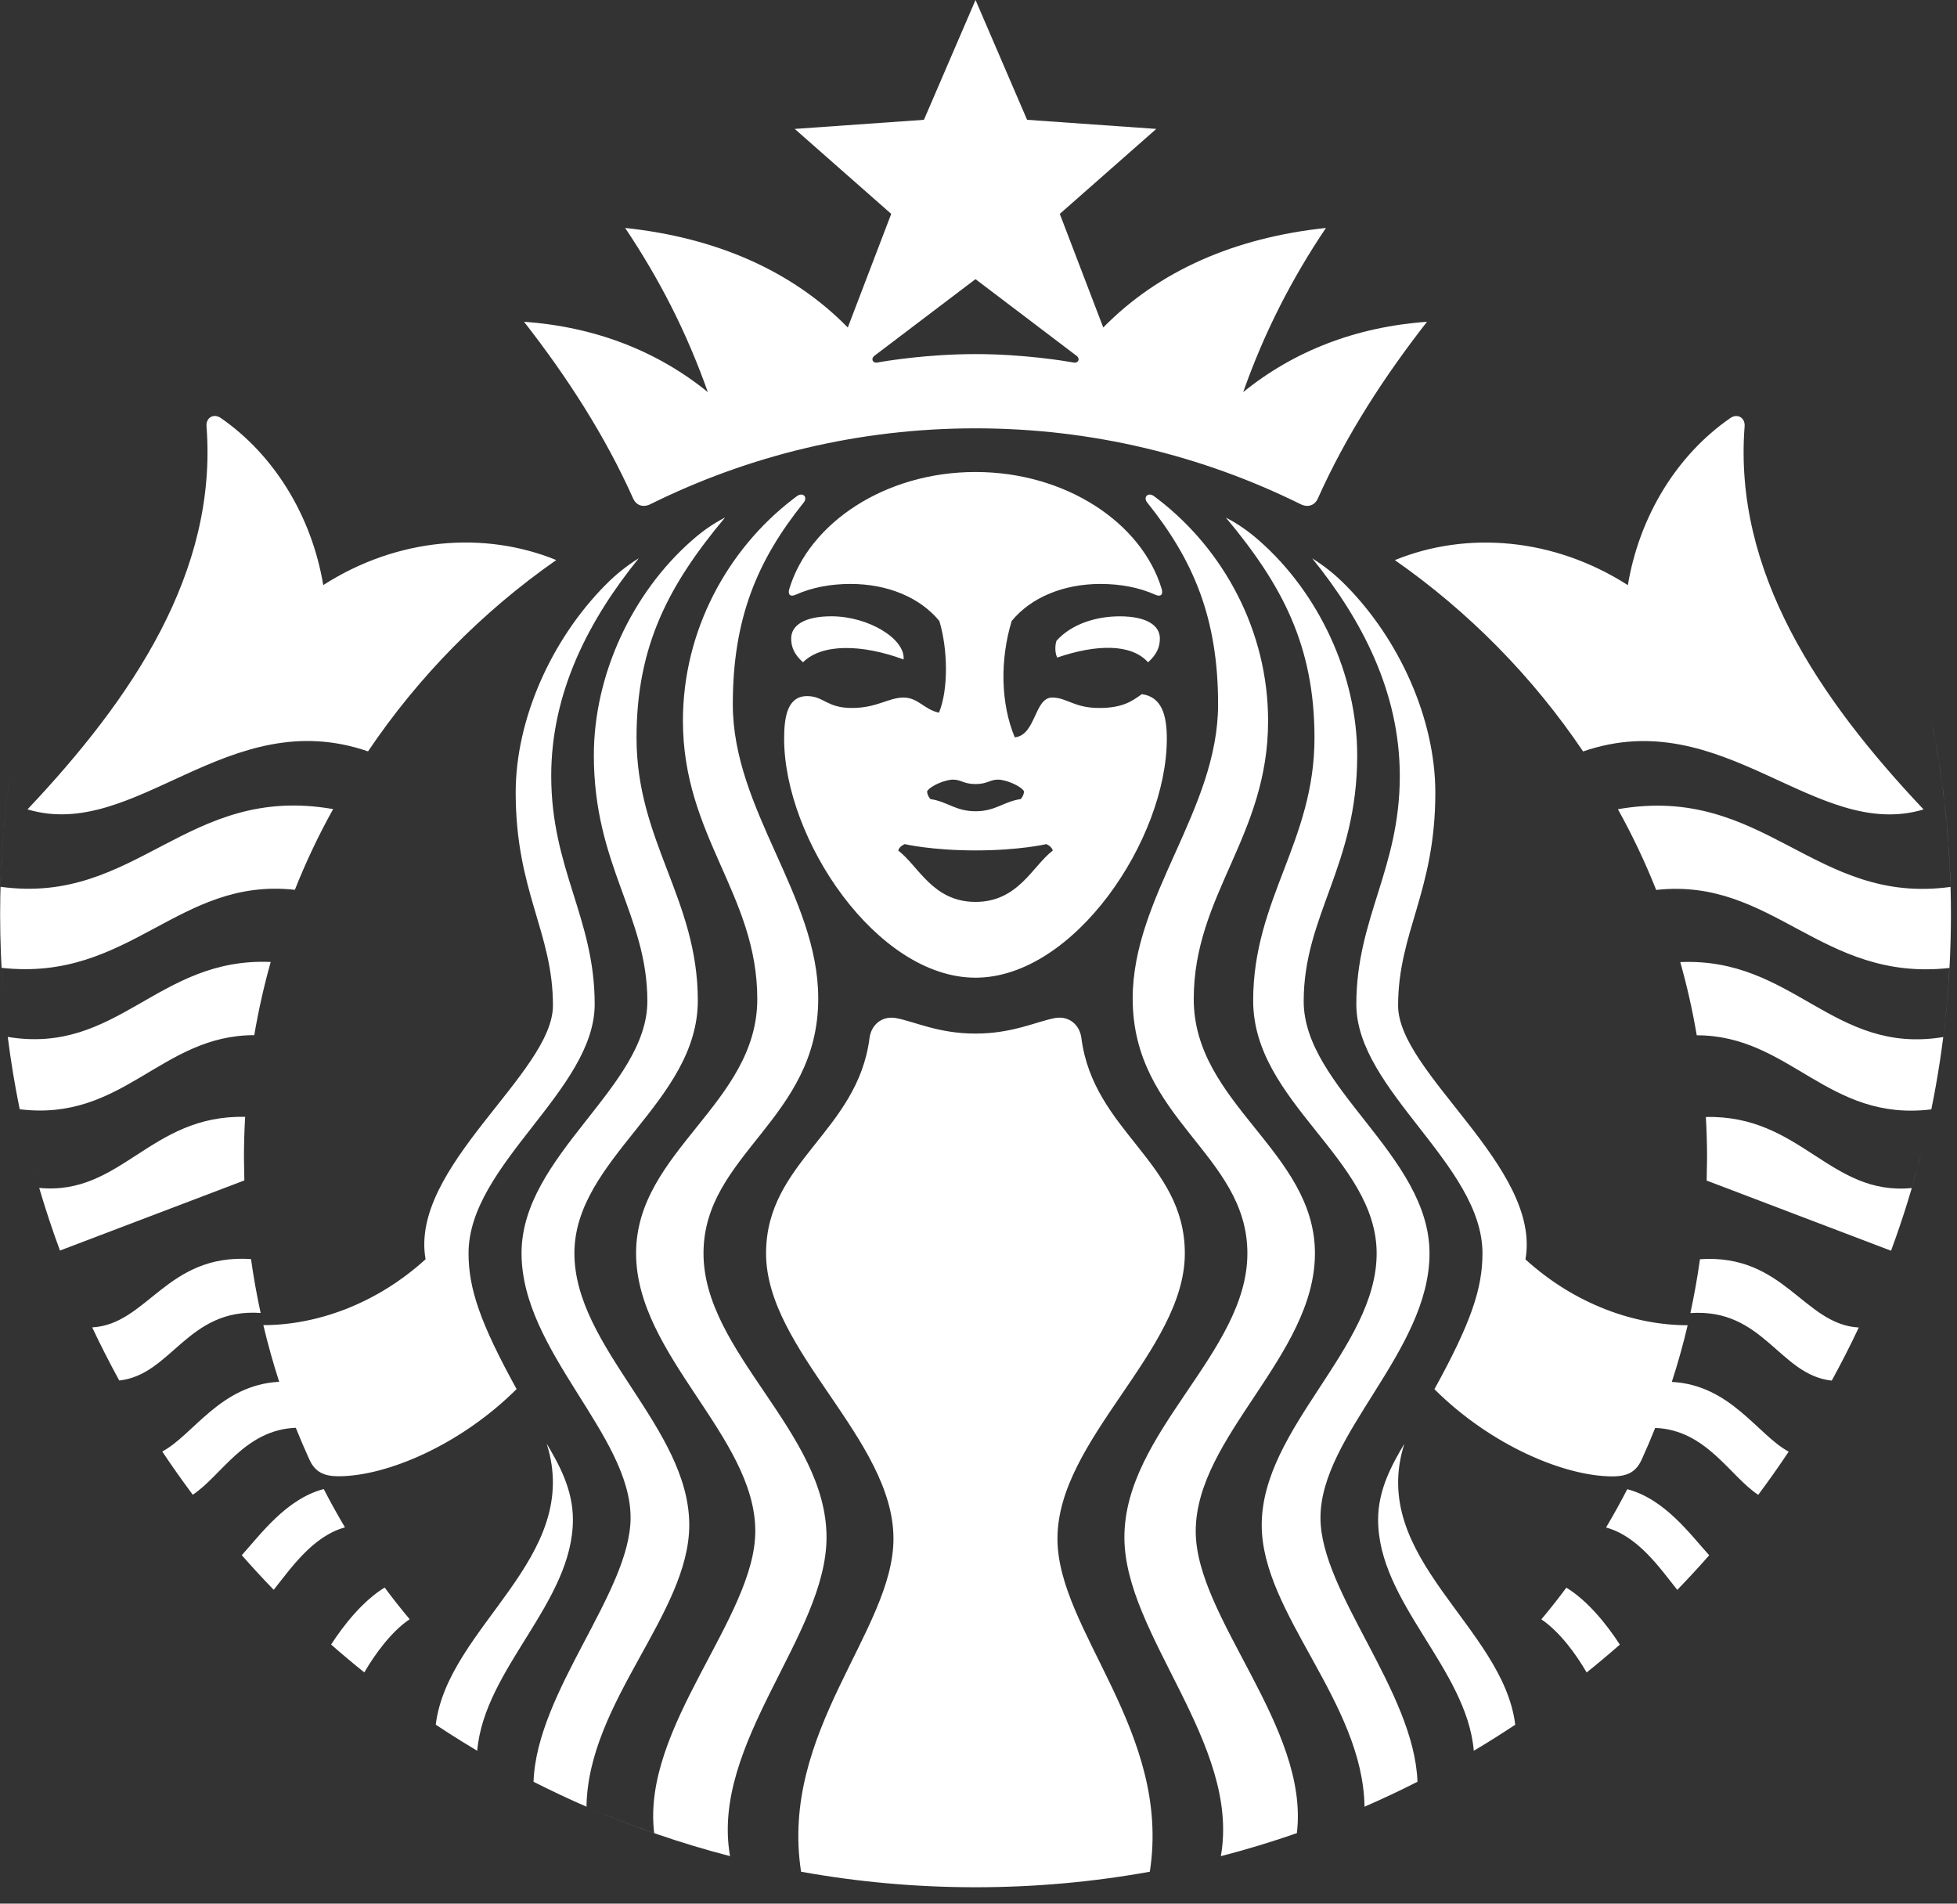<?xml version="1.0" encoding="UTF-8" standalone="no"?>
<!DOCTYPE svg PUBLIC "-//W3C//DTD SVG 1.1//EN" "http://www.w3.org/Graphics/SVG/1.1/DTD/svg11.dtd">
<svg width="100%" height="100%" viewBox="0 0 73 71" version="1.1" xmlns="http://www.w3.org/2000/svg" xmlns:xlink="http://www.w3.org/1999/xlink" xml:space="preserve" xmlns:serif="http://www.serif.com/" style="fill-rule:evenodd;clip-rule:evenodd;stroke-linejoin:round;stroke-miterlimit:2;">
    <rect x="0" y="0" width="73" height="71" fill="#333333" stroke="none"/>
    <g transform="matrix(7.092,0,0,0.352,0,0)">
        <g transform="matrix(0.051,0,0,2.837,0,2.01572e-13)">
            <rect x="0" y="0" width="200" height="70.5" style="fill:none;"/>
        </g>
    </g>
    <g transform="matrix(7.092,0,0,0.352,0,0)">
        <g transform="matrix(0.171,0,0,3.435,-0.17,-9.571)">
            <path d="M25.634,60.523C24.966,56.193 28.476,53.083 28.476,50.25C28.476,47.181 24.557,44.447 24.557,41.449C24.557,38.62 27.371,37.697 27.74,34.804C27.791,34.41 28.108,34.117 28.544,34.189C29.116,34.292 29.848,34.669 30.998,34.669C32.148,34.669 32.88,34.293 33.451,34.189C33.888,34.116 34.205,34.409 34.256,34.804C34.626,37.697 37.438,38.621 37.438,41.449C37.438,44.447 33.52,47.182 33.52,50.25C33.52,53.083 37.03,56.193 36.361,60.523C34.621,60.838 32.83,61.002 31,61.002C29.169,61.002 27.375,60.838 25.634,60.523ZM38.546,60.043C39.157,56.566 35.579,53.222 35.579,50.209C35.579,46.959 39.362,44.51 39.362,41.449C39.362,38.387 35.834,37.32 35.834,33.588C35.834,30.426 38.461,27.774 38.461,24.51C38.461,21.855 37.702,20.062 36.282,18.289C36.148,18.123 36.304,17.954 36.493,18.094L36.62,18.19C38.626,19.74 39.999,22.241 39.999,25.022C39.999,28.59 37.712,30.378 37.712,33.607C37.712,36.838 41.44,38.301 41.44,41.449C41.44,44.595 37.773,47.103 37.773,50.021C37.773,52.689 41.279,56.063 40.884,59.333C40.118,59.6 39.338,59.838 38.546,60.043ZM19.045,58.522C19.722,58.816 20.413,59.086 21.116,59.331C20.719,56.06 24.226,52.687 24.226,50.017C24.226,47.099 20.559,44.591 20.559,41.445C20.559,38.296 24.287,36.833 24.287,33.603C24.287,30.374 22,28.586 22,25.018C22,22.237 23.372,19.736 25.376,18.19L25.502,18.094C25.692,17.954 25.847,18.123 25.714,18.289C24.293,20.063 23.534,21.856 23.534,24.51C23.534,27.775 26.162,30.426 26.162,33.588C26.162,37.32 22.633,38.387 22.633,41.449C22.633,44.51 26.417,46.959 26.417,50.209C26.417,53.221 22.84,56.565 23.449,60.042C21.931,59.648 20.46,59.138 19.045,58.522ZM42.965,58.517C42.917,55.281 39.803,52.558 39.803,49.83C39.803,46.83 43.338,44.369 43.338,41.449C43.338,38.529 39.54,36.787 39.54,33.654C39.54,30.522 41.426,28.746 41.426,25.547C41.426,22.699 40.426,20.822 38.701,18.753C39.084,18.952 39.403,19.179 39.727,19.465C41.556,21.076 42.74,23.598 42.74,26.09C42.74,29.492 41.094,31.019 41.094,33.673C41.094,36.329 44.964,38.423 44.964,41.448C44.964,44.471 41.61,47.043 41.61,49.604C41.61,51.897 44.493,54.954 44.594,57.748C44.06,58.02 43.517,58.277 42.965,58.517ZM17.405,57.748C17.503,54.953 20.39,51.895 20.39,49.6C20.39,47.04 17.036,44.467 17.036,41.444C17.036,38.419 20.906,36.325 20.906,33.669C20.906,31.015 19.26,29.488 19.26,26.086C19.26,23.594 20.443,21.072 22.272,19.461C22.595,19.175 22.913,18.948 23.297,18.749C21.572,20.818 20.573,22.695 20.573,25.543C20.573,28.742 22.458,30.518 22.458,33.65C22.458,36.783 18.662,38.525 18.662,41.445C18.662,44.365 22.195,46.826 22.195,49.826C22.195,52.554 19.081,55.279 19.034,58.517C18.482,58.276 17.939,58.02 17.405,57.748ZM16.799,57.43L16.919,57.494L16.799,57.43ZM16.163,57.077L16.26,57.133L16.163,57.077ZM16.028,57C15.473,56.679 14.929,56.342 14.397,55.987C14.772,52.941 18.93,50.853 17.809,47.318C18.178,47.941 18.616,48.72 18.616,49.658C18.616,52.217 15.891,54.248 15.673,56.791C15.791,56.861 15.909,56.931 16.028,57L16.08,57.03C16.063,57.02 16.045,57.01 16.028,57ZM46.326,56.792C46.107,54.25 43.383,52.22 43.383,49.662C43.383,48.724 43.822,47.945 44.19,47.322C43.069,50.856 47.225,52.943 47.601,55.988C47.183,56.266 46.758,56.535 46.326,56.792ZM49.798,54.377C49.471,53.813 48.971,53.122 48.404,52.738C48.669,52.421 48.926,52.095 49.173,51.761C49.84,52.168 50.435,52.922 50.818,53.518C50.484,53.812 50.144,54.098 49.798,54.377ZM11.179,53.515C11.561,52.919 12.158,52.165 12.826,51.757C13.073,52.091 13.329,52.418 13.595,52.734C13.027,53.119 12.526,53.812 12.2,54.375C11.853,54.096 11.512,53.809 11.179,53.515ZM52.585,51.829C52.06,51.171 51.383,50.174 50.394,49.905C50.623,49.518 50.841,49.123 51.047,48.723C52.197,49.026 52.982,50.113 53.567,50.762C53.248,51.126 52.92,51.482 52.585,51.829ZM8.431,50.759C9.015,50.111 9.801,49.022 10.952,48.719C11.158,49.12 11.376,49.514 11.605,49.901C10.615,50.171 9.937,51.169 9.413,51.827C9.077,51.479 8.749,51.122 8.431,50.759ZM55.075,48.897C54.203,48.324 53.481,46.894 51.906,46.833C51.775,47.162 51.636,47.488 51.49,47.81C51.32,48.183 51.065,48.328 50.59,48.328C49.126,48.328 46.857,47.379 45.115,45.639C46.249,43.575 46.593,42.524 46.593,41.448C46.593,38.713 42.713,36.418 42.713,33.766C42.713,31.113 44.05,29.596 44.05,26.722C44.05,24.132 42.88,21.896 41.356,20.01C41.734,20.247 42.063,20.511 42.384,20.837C44.043,22.516 45.143,24.973 45.143,27.238C45.143,30.29 43.998,31.543 43.998,33.807C43.998,35.891 48.415,38.789 47.915,41.635C49.457,43.039 51.296,43.666 52.904,43.666C52.766,44.258 52.603,44.84 52.417,45.414C54.228,45.509 55.058,47.051 56.012,47.565C55.712,48.017 55.399,48.461 55.075,48.897ZM5.985,47.561C6.941,47.049 7.77,45.506 9.581,45.41C9.397,44.836 9.234,44.254 9.094,43.662C10.703,43.662 12.542,43.035 14.084,41.631C13.584,38.785 18.002,35.887 18.002,33.803C18.002,31.539 16.856,30.286 16.856,27.234C16.856,24.969 17.956,22.513 19.615,20.833C19.936,20.507 20.265,20.243 20.643,20.006C19.119,21.892 17.949,24.128 17.949,26.718C17.949,29.592 19.286,31.109 19.286,33.762C19.286,36.415 15.406,38.71 15.406,41.444C15.406,42.52 15.75,43.571 16.884,45.635C15.141,47.375 12.873,48.324 11.409,48.324C10.935,48.324 10.679,48.179 10.509,47.806C10.363,47.483 10.224,47.157 10.092,46.829C8.517,46.889 7.795,48.321 6.923,48.894C6.599,48.458 6.286,48.014 5.985,47.561ZM57.336,45.374C55.725,45.203 55.239,43.133 52.988,43.291C53.106,42.744 53.205,42.19 53.283,41.629C55.876,41.455 56.465,43.641 58.168,43.736C57.907,44.292 57.629,44.838 57.336,45.374ZM3.83,43.732C5.533,43.637 6.122,41.451 8.715,41.625C8.793,42.185 8.893,42.74 9.011,43.287C6.759,43.129 6.272,45.199 4.662,45.37C4.369,44.834 4.091,44.287 3.83,43.732ZM59.16,41.367L53.489,39.203L53.501,38.502C53.501,38.078 53.488,37.658 53.464,37.242C56.385,37.173 57.274,39.681 59.798,39.433C59.912,39.041 60.02,38.647 60.119,38.249C59.854,39.313 59.534,40.353 59.16,41.367ZM2.2,39.429C4.724,39.676 5.613,37.17 8.534,37.238C8.511,37.654 8.498,38.074 8.498,38.498L8.51,39.199L2.839,41.362C2.605,40.728 2.392,40.083 2.2,39.429ZM2.034,38.839C2.046,38.883 2.058,38.927 2.07,38.971C2.082,39.015 2.095,39.058 2.107,39.102L2.034,38.839ZM1.972,38.605L2.023,38.796L1.972,38.605ZM60.147,38.134L60.132,38.196L60.173,38.025L60.147,38.134ZM60.403,25.013C60.796,26.948 61.002,28.95 61.002,31C61.002,33.057 60.795,35.065 60.399,37.007C57.209,37.401 56.052,34.72 53.184,34.722C53.054,33.954 52.885,33.202 52.677,32.464C56.156,32.312 57.37,35.338 60.766,34.776C60.854,34.073 60.918,33.362 60.956,32.645C57.008,33.086 55.528,29.84 51.936,30.238C51.596,29.379 51.202,28.548 50.759,27.748C55.264,26.957 56.794,30.724 60.989,30.145C60.94,28.393 60.741,26.679 60.403,25.013ZM1.233,34.772C4.628,35.335 5.842,32.309 9.321,32.46C9.114,33.198 8.945,33.95 8.815,34.718C5.946,34.716 4.788,37.397 1.6,37.003C1.45,36.269 1.328,35.525 1.233,34.772ZM1.318,26.605C1.148,27.762 1.045,28.943 1.011,30.141C5.205,30.72 6.735,26.952 11.241,27.744C10.797,28.544 10.403,29.375 10.064,30.234C6.47,29.837 4.99,33.082 1.043,32.641C1.057,32.897 1.073,33.151 1.093,33.405C1.03,32.612 0.998,31.81 0.998,31C0.998,29.506 1.107,28.038 1.318,26.605ZM31,17.346C28.215,17.346 25.882,18.921 25.271,20.956C25.224,21.112 25.288,21.213 25.468,21.132C25.969,20.907 26.539,20.799 27.158,20.799C28.294,20.799 29.295,21.216 29.887,21.942C30.149,22.806 30.171,24.057 29.875,24.771C29.407,24.666 29.239,24.304 28.782,24.304C28.325,24.304 27.971,24.625 27.196,24.625C26.422,24.625 26.331,24.259 25.822,24.259C25.223,24.259 25.113,24.876 25.113,25.572C25.113,28.675 27.965,32.945 30.999,32.945C34.032,32.945 36.884,28.675 36.884,25.572C36.884,24.876 36.741,24.28 36.115,24.199C35.803,24.424 35.516,24.625 34.802,24.625C34.027,24.625 33.813,24.304 33.357,24.304C32.806,24.304 32.861,25.466 32.207,25.531C31.771,24.483 31.75,23.139 32.112,21.942C32.705,21.216 33.705,20.799 34.841,20.799C35.46,20.799 36.034,20.908 36.53,21.132C36.711,21.213 36.774,21.111 36.727,20.956C36.117,18.921 33.785,17.346 31,17.346ZM28.823,28.825C28.823,28.825 28.664,28.882 28.622,29.022C29.252,29.506 29.686,30.607 31,30.607C32.314,30.607 32.748,29.506 33.377,29.022C33.336,28.881 33.177,28.825 33.177,28.825C33.177,28.825 32.354,29.019 31,29.019C29.646,29.019 28.823,28.825 28.823,28.825ZM49.688,25.966C54.001,24.471 56.834,28.754 60.161,27.755C56.933,24.328 54.309,20.429 54.656,15.939C54.677,15.676 54.44,15.526 54.214,15.684C52.571,16.823 51.418,18.711 51.065,20.836C48.78,19.369 46.107,19.16 43.898,20.064C46.171,21.656 48.138,23.659 49.688,25.966ZM18.104,20.062C15.895,19.159 13.221,19.367 10.937,20.834C10.583,18.709 9.43,16.821 7.788,15.682C7.561,15.525 7.325,15.674 7.346,15.937C7.693,20.427 5.068,24.326 1.84,27.753C5.167,28.753 7.999,24.469 12.314,25.964C13.862,23.659 15.828,21.656 18.104,20.062ZM31,26.972C30.635,26.972 30.555,26.834 30.306,26.835C30.069,26.836 29.609,27.025 29.509,27.198C29.516,27.286 29.548,27.365 29.612,27.435C30.144,27.515 30.384,27.811 31.001,27.811C31.618,27.811 31.857,27.515 32.39,27.435C32.452,27.365 32.486,27.287 32.493,27.198C32.394,27.025 31.933,26.837 31.695,26.835C31.445,26.833 31.364,26.972 31,26.972ZM1.344,26.43L1.336,26.486L1.344,26.43ZM35.434,21.798C34.766,21.798 33.983,22.003 33.491,22.551C33.44,22.7 33.44,22.922 33.512,23.07C34.723,22.655 35.791,22.639 36.307,23.216C36.582,22.966 36.67,22.741 36.67,22.48C36.67,22.077 36.26,21.798 35.434,21.798ZM25.693,23.216C26.277,22.631 27.508,22.656 28.787,23.128C28.843,22.492 27.704,21.797 26.566,21.797C25.739,21.797 25.33,22.076 25.33,22.48C25.33,22.741 25.418,22.967 25.693,23.216ZM44.887,12.712C42.688,12.869 40.778,13.624 39.233,14.882C39.889,13.022 40.722,11.395 41.778,9.818C38.978,10.115 36.637,11.139 34.929,12.889L33.592,9.384L36.56,6.763L32.586,6.482L31,2.786L29.413,6.482L25.439,6.763L28.407,9.384L27.071,12.889C25.362,11.139 23.021,10.115 20.223,9.818C21.277,11.396 22.11,13.023 22.766,14.882C21.222,13.623 19.312,12.868 17.113,12.712C18.432,14.408 19.601,16.216 20.467,18.16C20.565,18.379 20.775,18.451 21.002,18.338C24.014,16.841 27.408,15.999 30.999,15.999C34.59,15.999 37.983,16.842 40.997,18.338C41.224,18.451 41.434,18.379 41.531,18.16C42.398,16.216 43.567,14.408 44.887,12.712ZM34.017,13.969C33.754,13.922 32.486,13.709 31,13.709C29.514,13.709 28.246,13.921 27.983,13.969C27.832,13.996 27.774,13.848 27.889,13.762C27.993,13.685 30.999,11.397 30.999,11.397L34.108,13.762C34.225,13.848 34.168,13.996 34.017,13.969Z" style="fill:white;"/>
        </g>
    </g>
</svg>
